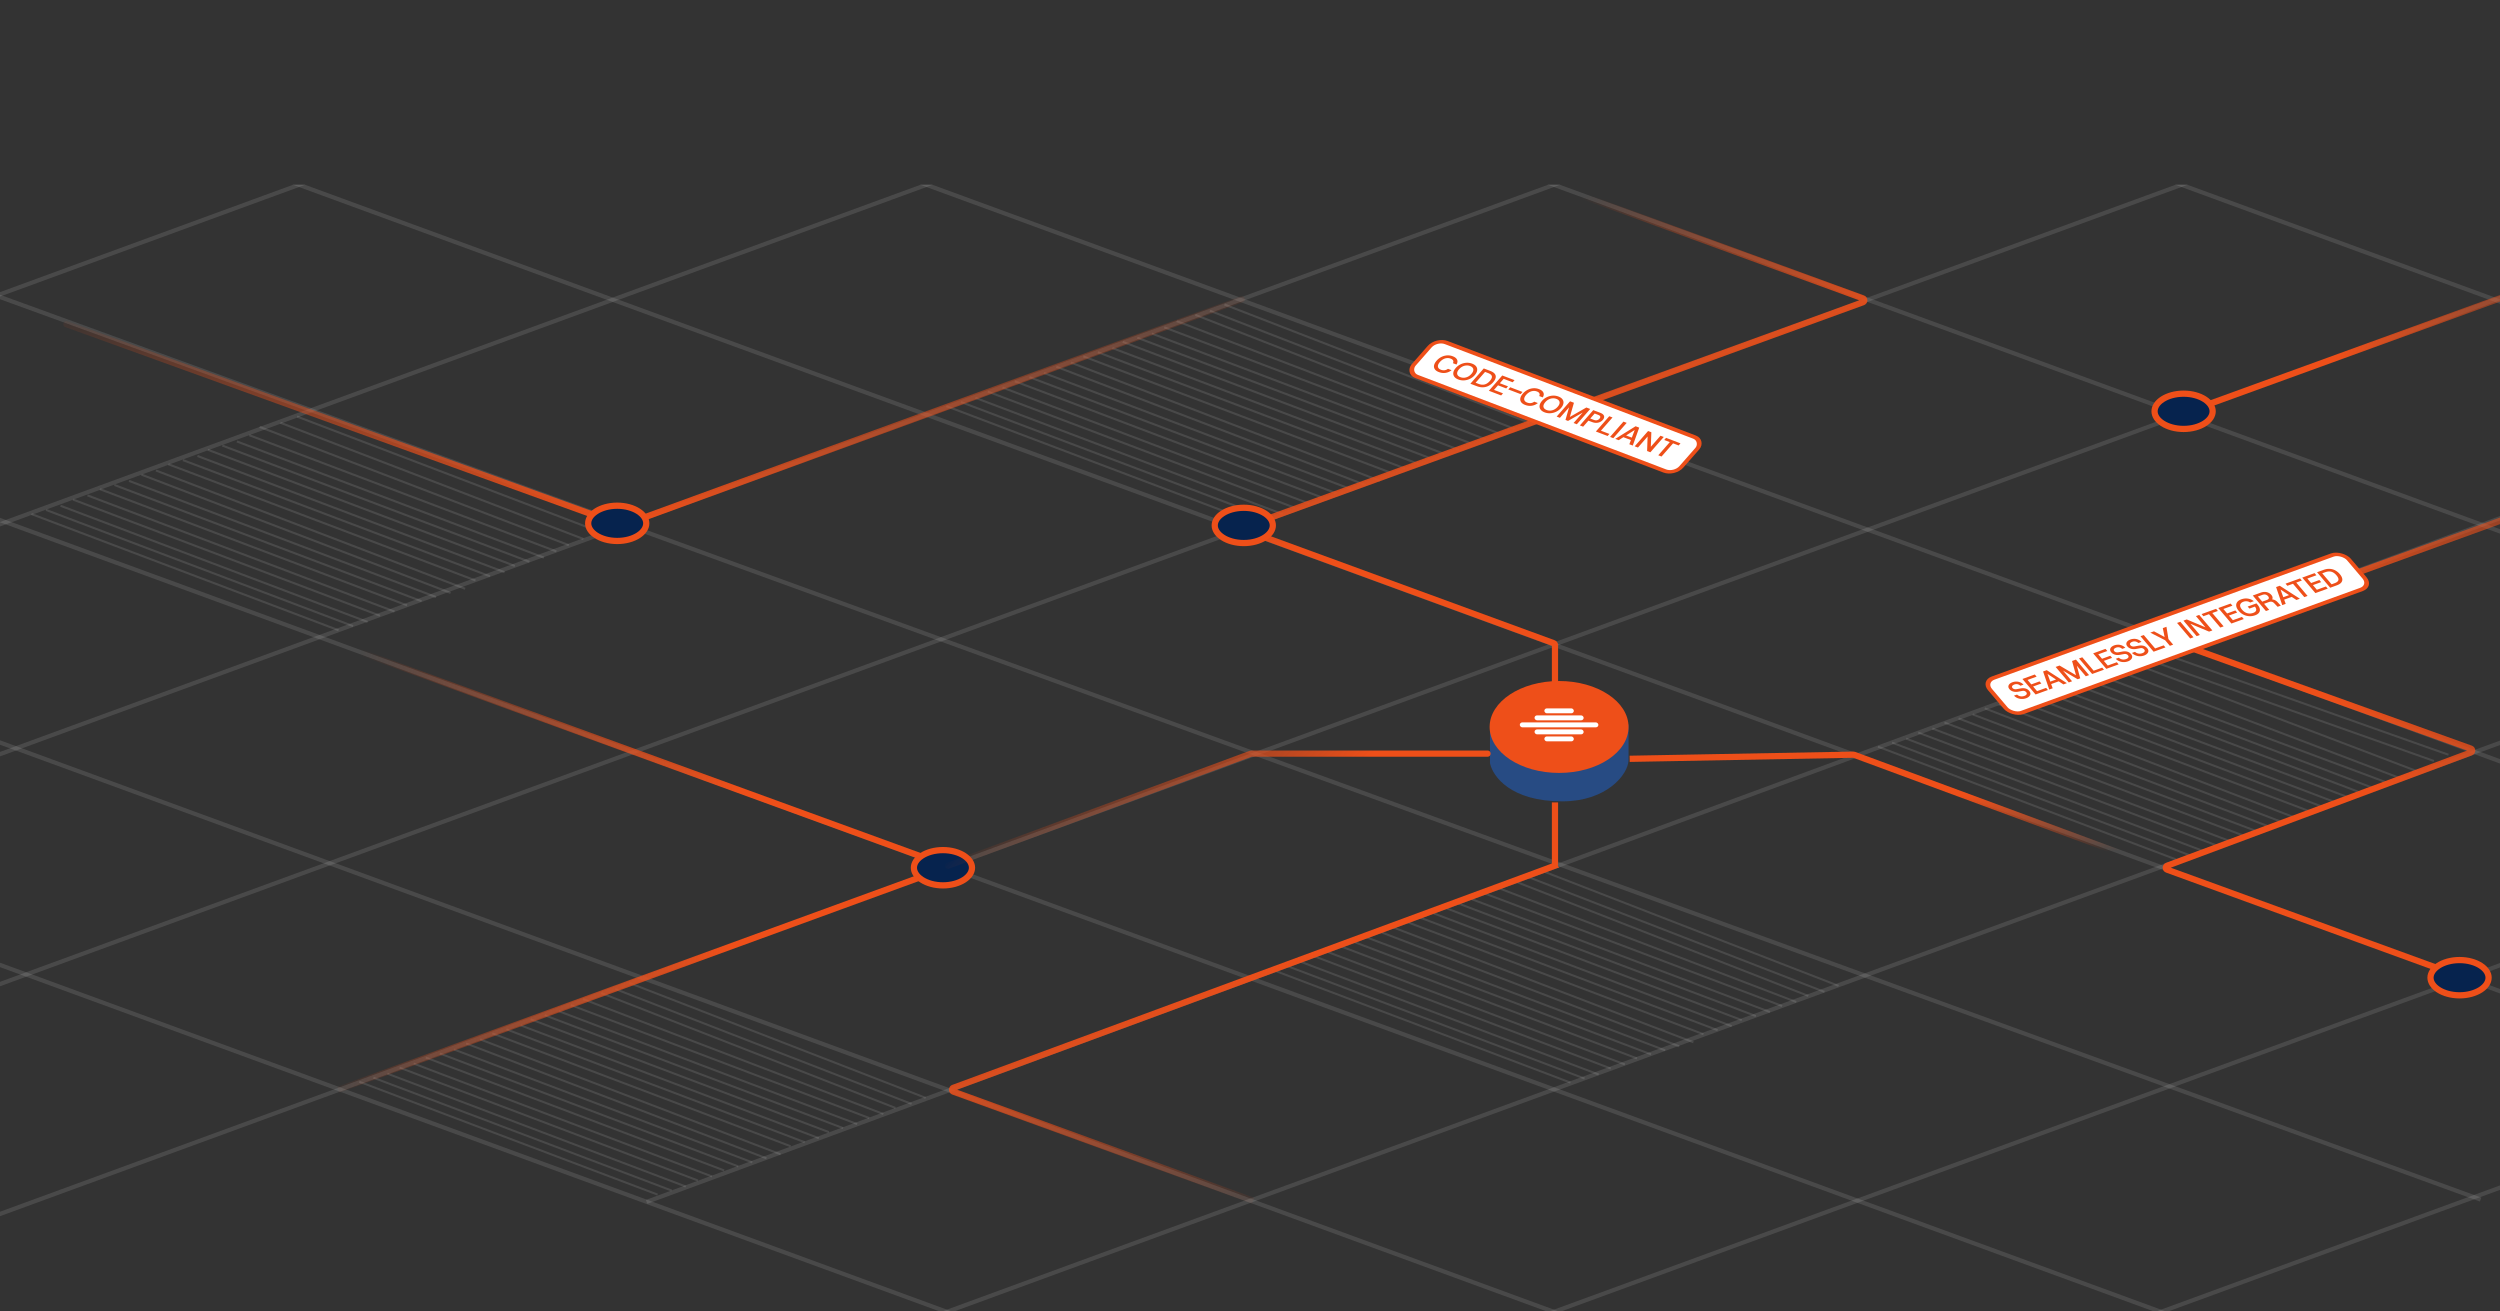 <svg xmlns="http://www.w3.org/2000/svg" width="1205" height="632" fill="none"><rect width="100%" height="100%" fill="#333333" stroke="none"/><g stroke="#fff" stroke-opacity=".11" stroke-width="2" clip-path="url(#a)"><g clip-path="url(#b)"><path d="m1563.66 609.187-1583.004-580m1779.004 541-1583.004-580m1779.004 541-1583.004-580m1779.004 541-1583.004-580m1779.004 541-1583.004-580m1779.004 541-1583.004-580m235.004 744.001-1322.002-481M1349.66 745.187l-1583.004-580m1476.004 648-1583.004-580m1476.004 648-1583.004-580"/></g><g clip-path="url(#c)"><path d="m-65.656 609.187 1583-580m-1779 541 1583-580m-1779 541 1583-580m-1779 541 1583-580m-1779 541 1583-580m-1779 541 1583-580M311.654 579.31l1311.996-484M148.344 745.187l1583-580m-1476 648 1583-580m-1476 648 1583-580"/></g></g><path fill="#274B83" d="M718.17 367.816v-15.387l66.793-3.213v17.248c-.282 6.989-10.653 19.784-31.959 19.784-24.756 0-33.481-11.893-34.834-18.432Z"/><ellipse cx="751.481" cy="350.399" fill="#EE4F19" rx="33.481" ry="22.152"/><rect width="37.878" height="2.367" x="732.543" y="348.201" fill="#fff" rx="1.184"/><rect width="23.674" height="2.367" x="739.645" y="344.819" fill="#fff" rx="1.184"/><rect width="23.674" height="2.367" x="739.645" y="351.583" fill="#fff" rx="1.184"/><rect width="14.204" height="2.367" x="744.379" y="341.437" fill="#fff" rx="1.184"/><rect width="14.204" height="2.367" x="744.379" y="354.965" fill="#fff" rx="1.184"/><path stroke="#fff" stroke-opacity=".11" d="m456.177 195.78 148 56m-141-58 148 56m-141-58 148 56m-142-59 148 56m-141-58 148 56m-142-59 148 56m-141-58 148 56m-141-58 148 56m-141.998-58.999 149 57m-142-59 149 57M522.177 171.78l148 56m-141-58 148 56m-141-58 148 56m-143-59 148 56m-141-58 148 56m-141-58 148 56m-142-59 148 56m-141.998-58.999 149 57m-139.997-59.999 146 57m-139.001-59 147 57m-140-60 147 57M15.177 247.78l148 56m-141-58 148 56m-141-58 148 56m-142-59 148 56m-141-58 148 56m-142-59 148 56m-141-58 148 56m-141-58 148 56M68.179 228.781l149 57m-142-59 149 57M81.177 223.78l148 56m-141-58 148 56m-141-58 148 56m-143-59 148 56m-141-58 148 56m-141-58 148 56m-142-59 148 56m-142.998-59.999 149 57m-139-59 146 56m-138.001-59 147 56"/><path stroke="#fff" stroke-opacity=".11" stroke-width=".972" d="m905.172 359.893 143.788 54.406M911.973 357.95l143.787 54.405m-136.987-56.348 143.787 54.406m-137.958-57.321 143.788 54.406m-136.988-56.349 143.788 54.406m-137.958-57.32 143.788 54.405m-136.987-56.348 143.787 54.405m-136.988-56.349 143.788 54.406m-137.956-57.32 144.756 55.378m-137.953-57.321 144.753 55.378m-138.927-58.293 143.787 54.406m-136.986-56.349 143.786 54.406M982.895 332.69l143.785 54.406m-137.509-56.303 142.369 53.388m-136.987-56.349 143.787 54.406m-136.99-56.349 143.79 54.406m-137.97-56.502 143.8 53.587m-136.8-56.586 143.6 54.644m-134.6-57.644 142 54m-136.01-56.004 144 51m-137-54 144 51M173.172 521.398l143.786 54.406m-136.985-56.349 143.786 54.406m-136.986-56.349 143.787 54.406m-137.958-57.32 143.786 54.405m-136.986-56.348 143.787 54.405m-137.957-57.32 143.787 54.406m-136.986-56.349 143.787 54.406m-136.988-56.349 143.787 54.406m-137.955-57.32 144.758 55.377m-137.955-57.32 144.758 55.377m-138.932-58.292 143.786 54.405m-136.985-56.348 143.786 54.405m-136.985-56.349 143.786 54.406m-138.929-57.32 143.786 54.406m-136.985-56.349 143.786 54.405m-136.985-56.348L413.14 541.8m-137.956-57.32 143.786 54.406m-137.957-57.32 144.758 55.378m-136.012-58.291 141.843 55.377M296.56 476.709l142.815 55.378m-136.016-58.292 142.815 55.377m166.998-61.774 143.786 54.406m-136.985-56.349 143.786 54.406m-136.986-56.349 143.787 54.406m-137.958-57.32 143.786 54.405m-136.986-56.348 143.787 54.405m-137.957-57.32 143.787 54.406m-136.986-56.349 143.787 54.406m-136.988-56.349 143.787 54.406m-137.955-57.32 144.758 55.377m-137.955-57.32 144.758 55.377m-138.932-58.292 143.786 54.405m-136.985-56.348 143.786 54.405m-136.985-56.348 143.786 54.405m-138.929-57.32 143.786 54.406m-136.985-56.349 143.786 54.405m-136.985-56.348L853.14 487.8m-137.956-57.32 143.786 54.406m-137.957-57.32 144.758 55.378m-136.012-58.291 141.843 55.377M736.56 422.709l142.815 55.378m-136.016-58.292 142.815 55.377"/><path stroke="url(#d)" stroke-width="3" d="m157 308.248 297.924 108.561c.876.319.877 1.559 0 1.879L163 525.248"/><path stroke="url(#e)" stroke-width="3" d="m1345 200.248-296.4 107.555c-.88.319-.87 1.565.01 1.881l142.32 51.14c.88.315.88 1.553.01 1.878l-146.4 54.598c-.87.325-.86 1.558.01 1.876l142.95 52.072"/><path stroke="url(#f)" stroke-width="3" d="M749.5 330.748v-19.802c0-.419-.262-.794-.656-.939L600.573 255.69c-.876-.321-.875-1.56.002-1.879l297.347-108.126c.877-.319.878-1.558.001-1.879L750 89.748"/><path fill="#06234E" stroke="#EE4F19" stroke-width="3" d="M599.5 244.748c4.035 0 7.618 1.058 10.146 2.689 2.544 1.642 3.854 3.73 3.854 5.811 0 2.08-1.31 4.169-3.854 5.81-2.528 1.632-6.111 2.69-10.146 2.69-4.035 0-7.618-1.058-10.146-2.69-2.544-1.641-3.854-3.73-3.854-5.81 0-2.081 1.31-4.169 3.854-5.811 2.528-1.631 6.111-2.689 10.146-2.689Zm586 218c4.03 0 7.62 1.058 10.15 2.689 2.54 1.642 3.85 3.73 3.85 5.811 0 2.08-1.31 4.169-3.85 5.81-2.53 1.632-6.12 2.69-10.15 2.69s-7.62-1.058-10.15-2.69c-2.54-1.641-3.85-3.73-3.85-5.81 0-2.081 1.31-4.169 3.85-5.811 2.53-1.631 6.12-2.689 10.15-2.689Zm-731-53c4.035 0 7.618 1.058 10.146 2.689 2.544 1.642 3.854 3.73 3.854 5.811 0 2.08-1.31 4.169-3.854 5.81-2.528 1.632-6.111 2.69-10.146 2.69-4.035 0-7.618-1.058-10.146-2.69-2.544-1.641-3.854-3.73-3.854-5.81 0-2.081 1.31-4.169 3.854-5.811 2.528-1.631 6.111-2.689 10.146-2.689Z"/><path stroke="url(#g)" stroke-width="3" d="m604 578.748-144.437-52.567c-.875-.319-.878-1.555-.004-1.878l289.287-106.814a1 1 0 0 0 .654-.938v-29.803"/><path stroke="url(#h)" stroke-width="3" d="m785.5 365.748 107.812-1.997c.124-.002.248.019.365.062L1041 418.248"/><path stroke="url(#i)" stroke-linecap="round" stroke-width="3" d="m32 156.248 267.658 96.876c.221.08.463.08.683-.001L598.5 144.248"/><path stroke="url(#j)" stroke-linecap="round" stroke-width="3" d="m1344 93.248-293 106.504"/><path fill="#06234E" stroke="#EE4F19" stroke-width="3" d="M297.5 243.748c4.035 0 7.618 1.058 10.146 2.689 2.544 1.642 3.854 3.73 3.854 5.811 0 2.08-1.31 4.169-3.854 5.81-2.528 1.632-6.111 2.69-10.146 2.69-4.035 0-7.618-1.058-10.146-2.69-2.544-1.641-3.854-3.73-3.854-5.81 0-2.081 1.31-4.169 3.854-5.811 2.528-1.631 6.111-2.689 10.146-2.689Zm755-54c4.03 0 7.62 1.058 10.15 2.689 2.54 1.642 3.85 3.73 3.85 5.811 0 2.08-1.31 4.169-3.85 5.81-2.53 1.632-6.12 2.69-10.15 2.69s-7.62-1.058-10.15-2.69c-2.54-1.641-3.85-3.73-3.85-5.81 0-2.081 1.31-4.169 3.85-5.811 2.53-1.631 6.12-2.689 10.15-2.689Z"/><path stroke="url(#k)" stroke-linecap="round" stroke-width="3" d="m457 417.248 145.832-53.938c.111-.041.229-.062.347-.062H717"/><rect width="184" height="21.728" x="1.587" y=".422" fill="#fff" rx="5" transform="matrix(.94 -.341 .647 .763 954.177 328.772)"/><rect width="184" height="21.728" x="1.587" y=".422" stroke="#EE4F19" stroke-width="2" rx="5" transform="matrix(.94 -.341 .647 .763 954.177 328.772)"/><path fill="#EE4F19" d="M976.633 336.545a6.316 6.316 0 0 1-1.407.329 6.105 6.105 0 0 1-1.548-.04 5.48 5.48 0 0 1-1.534-.491 5.43 5.43 0 0 1-1.404-1.027l1.474-.534c.384.345.781.583 1.19.714a3.32 3.32 0 0 0 1.205.163 3.998 3.998 0 0 0 1.119-.223c.351-.128.63-.285.839-.472.202-.194.314-.407.336-.638.022-.232-.07-.468-.275-.71a1.813 1.813 0 0 0-.775-.529c-.315-.128-.752-.137-1.313-.027l-1.84.346c-.825.15-1.61.117-2.353-.097-.735-.218-1.317-.579-1.745-1.085-.393-.463-.583-.91-.571-1.343.021-.436.2-.826.538-1.172.341-.356.805-.641 1.393-.854a5.547 5.547 0 0 1 1.862-.339 4.919 4.919 0 0 1 1.846.35c.597.231 1.155.605 1.675 1.124l-1.501.544c-.332-.298-.67-.507-1.011-.625a2.502 2.502 0 0 0-.993-.157c-.321.014-.63.075-.929.183a2.653 2.653 0 0 0-.738.408c-.212.169-.339.364-.382.585-.043.22.048.462.271.725.199.235.476.4.832.494.355.095.779.095 1.272 0l1.713-.313c.869-.166 1.66-.16 2.374.019.713.179 1.33.575 1.849 1.187.313.37.494.733.543 1.087.048.355-.013.689-.184 1.002a2.686 2.686 0 0 1-.73.823c-.31.243-.676.441-1.098.593Zm4.518-1.804-6.336-7.476 5.949-2.156.878 1.036-4.37 1.583 1.819 2.147 3.976-1.44.859 1.015-3.975 1.44 1.901 2.243 4.37-1.583.878 1.036-5.949 2.155Zm6.582-2.385-2.967-8.697 1.764-.639 9.706 6.256-1.672.605-8.651-5.702.671-.243 2.807 7.819-1.658.601Zm.059-2.325-.425-1.172 4.528-1.64 1.294.857-5.397 1.955Zm9.363-1.088-6.336-7.477 1.882-.682 8.789 5.177-.64.317-2.12-7.678 1.87-.677 6.33 7.476-1.57.572-5.435-6.408.765.072 1.98 7.309-1.24.449-8.44-4.969.314-.462 5.43 6.408-1.579.573Zm11.265-4.08-6.34-7.477 1.58-.572 5.48 6.473 4.12-1.493.85 1.004-5.69 2.065Zm6.82-2.473-6.34-7.476 5.95-2.156.88 1.036-4.37 1.584 1.82 2.146 3.98-1.44.86 1.015-3.98 1.44 1.9 2.243 4.37-1.583.88 1.036-5.95 2.155Zm10.45-3.617c-.44.159-.91.269-1.41.329a6.12 6.12 0 0 1-1.55-.04 5.364 5.364 0 0 1-1.53-.491c-.5-.248-.97-.59-1.41-1.027l1.48-.534c.38.345.78.583 1.19.714.4.131.81.185 1.2.163.4-.025.78-.099 1.12-.223.35-.128.63-.285.84-.472.2-.194.31-.407.33-.638.03-.232-.07-.468-.27-.71-.2-.235-.46-.412-.78-.529-.31-.128-.75-.137-1.31-.027l-1.84.346c-.82.15-1.61.117-2.35-.097-.74-.218-1.32-.579-1.75-1.085-.39-.463-.58-.91-.57-1.343.02-.436.2-.826.54-1.172.34-.356.81-.641 1.39-.854a5.606 5.606 0 0 1 1.87-.339c.62-.004 1.24.112 1.84.35.6.231 1.16.605 1.68 1.124l-1.5.544c-.34-.298-.67-.507-1.02-.625a2.482 2.482 0 0 0-.99-.157c-.32.014-.63.075-.93.183-.27.099-.52.235-.74.408-.21.169-.33.364-.38.585-.04.22.05.462.27.725.2.235.48.4.84.494.35.095.77.095 1.27 0l1.71-.313c.87-.166 1.66-.16 2.37.019.72.179 1.33.575 1.85 1.187.32.37.5.733.55 1.087.04.355-.02.689-.19 1.002-.16.303-.41.577-.73.823-.31.243-.67.441-1.09.593Zm7.8-2.827c-.44.159-.91.269-1.41.329-.51.053-1.02.04-1.55-.04a5.466 5.466 0 0 1-1.53-.491c-.5-.248-.97-.59-1.41-1.027l1.48-.534c.38.345.78.583 1.19.714.41.131.81.185 1.2.163.41-.025.78-.099 1.12-.223.35-.128.63-.285.84-.472.2-.194.32-.407.34-.638.02-.232-.07-.468-.28-.71-.2-.235-.46-.412-.77-.529-.32-.128-.76-.137-1.32-.027l-1.84.346c-.82.15-1.61.117-2.35-.097-.73-.218-1.32-.579-1.74-1.085-.4-.463-.59-.91-.57-1.343.02-.435.2-.826.53-1.172.34-.356.81-.64 1.4-.854a5.505 5.505 0 0 1 1.86-.339 4.87 4.87 0 0 1 1.84.35c.6.231 1.16.605 1.68 1.124l-1.5.544a3.007 3.007 0 0 0-1.01-.625 2.558 2.558 0 0 0-1-.157 3.01 3.01 0 0 0-.92.183c-.28.099-.52.235-.74.408-.21.169-.34.364-.38.585-.05.22.04.462.27.725.2.235.47.4.83.494.35.095.78.095 1.27 0l1.71-.313c.87-.166 1.66-.16 2.38.019.71.179 1.33.575 1.85 1.187.31.37.49.733.54 1.087.05.355-.01.689-.18 1.002-.17.303-.42.577-.73.823-.32.243-.68.441-1.1.593Zm4.55-1.818-6.33-7.476 1.58-.573 5.48 6.473 4.12-1.493.85 1.004-5.7 2.065Zm7.84-2.841-2.28-2.691-7.16-3.66 1.78-.643 5.67 3.04-.46.167-.96-4.748 1.76-.639.95 5.911 2.28 2.691-1.58.572Zm9.8-3.549-6.34-7.476 1.58-.573 6.34 7.477-1.58.572Zm3.09-1.118-6.34-7.476 1.58-.572 9.01 3.797-4.58-5.405 1.58-.572 6.34 7.477-1.58.572-9-3.776 4.56 5.383-1.57.572Zm11.43-4.141-5.46-6.441-2.71.983-.88-1.036 6.99-2.532.88 1.036-2.7.977 5.46 6.441-1.58.572Zm5.34-1.936-6.34-7.476 5.95-2.156.88 1.036-4.37 1.583 1.82 2.147 3.97-1.44.86 1.015-3.97 1.44 1.9 2.243 4.37-1.584.88 1.036-5.95 2.156Zm11.46-3.984c-.99.359-1.98.506-2.95.439a7 7 0 0 1-2.74-.753 7.315 7.315 0 0 1-2.23-1.786c-.66-.776-1.06-1.526-1.19-2.251-.13-.725.01-1.375.41-1.95.4-.583 1.07-1.044 2.01-1.384 1.08-.391 2.15-.504 3.21-.338 1.06.155 2.01.567 2.83 1.234l-1.77.644a3.19 3.19 0 0 0-1.51-.584 3.691 3.691 0 0 0-1.76.219c-.62.222-1.05.528-1.3.918-.26.383-.34.824-.23 1.323.12.488.42 1.021.91 1.598.47.548.99.979 1.56 1.292.58.309 1.2.487 1.85.532.64.038 1.28-.061 1.93-.296.8-.289 1.27-.698 1.42-1.227.15-.539-.05-1.141-.6-1.806l-2.63.954-.84-.983 4.23-1.531.46.545c.68.798 1.07 1.536 1.17 2.214.11.679-.04 1.271-.44 1.778-.38.503-.99.903-1.8 1.199Zm5.17-2.043-6.33-7.476 3.8-1.378c.73-.264 1.42-.382 2.06-.355.65.025 1.24.17 1.76.436.53.256.98.602 1.34 1.036.3.356.49.718.55 1.087.06.369 0 .716-.17 1.039.52.044 1 .186 1.44.426.44.232.84.544 1.19.937l1.54 1.649-1.54.558-1.54-1.608a3.04 3.04 0 0 0-.8-.644 1.821 1.821 0 0 0-.89-.21c-.31-.007-.67.065-1.09.214l-2.21.801 2.47 2.916-1.58.572Zm-1.77-4.524 2.12-.768c.61-.219.95-.492 1.03-.818.08-.327-.04-.675-.35-1.045a2.307 2.307 0 0 0-1.18-.76c-.46-.122-1-.072-1.61.15l-2.11.763 2.1 2.478Zm9.64 1.674-2.97-8.697 1.77-.639 9.7 6.255-1.67.606-8.65-5.702.67-.243 2.81 7.819-1.66.601Zm.06-2.325-.43-1.172 4.53-1.641 1.3.858-5.4 1.955Zm10.57-1.528-5.45-6.44-2.72.982-.87-1.036 6.99-2.532.87 1.036-2.69.978 5.45 6.44-1.58.572Zm5.35-1.936-6.34-7.476 5.95-2.156.88 1.036-4.37 1.584 1.82 2.147 3.97-1.441.86 1.015-3.97 1.44 1.9 2.243 4.37-1.583.88 1.036-5.95 2.155Zm7.13-2.585-6.33-7.476 3.08-1.116c1.08-.391 2.09-.559 3.04-.504.97.052 1.85.299 2.66.74a7.505 7.505 0 0 1 2.2 1.801c.63.747 1.02 1.464 1.15 2.151.14.683-.01 1.305-.45 1.866-.43.557-1.19 1.031-2.27 1.422l-3.08 1.116Zm.66-1.661 1.42-.515c.8-.29 1.34-.625 1.62-1.008.29-.382.36-.805.23-1.27-.13-.465-.42-.971-.89-1.519-.47-.556-.97-.996-1.51-1.322a3.81 3.81 0 0 0-1.77-.545c-.65-.045-1.37.077-2.17.366l-1.42.515 4.49 5.298Z"/><rect width="138" height="21.728" x=".276" y="1.108" fill="#fff" rx="5" transform="matrix(.935 .356 -.659 .752 692.875 162.4)"/><rect width="138" height="21.728" x=".276" y="1.108" stroke="#EE4F19" stroke-width="2" rx="5" transform="matrix(.935 .356 -.659 .752 692.875 162.4)"/><path fill="#EE4F19" d="M693.54 179.345c-.916-.348-1.567-.807-1.953-1.375-.38-.576-.5-1.216-.36-1.921.156-.708.562-1.438 1.22-2.19a7.667 7.667 0 0 1 2.267-1.791 7.074 7.074 0 0 1 2.711-.765 6.41 6.41 0 0 1 2.793.417c1.09.415 1.789.972 2.097 1.67.323.694.227 1.467-.287 2.32l-1.727-.658c.255-.464.292-.885.112-1.263-.175-.385-.577-.697-1.205-.936a3.915 3.915 0 0 0-1.79-.247 4.467 4.467 0 0 0-1.78.558 5.83 5.83 0 0 0-1.594 1.303c-.486.555-.791 1.076-.915 1.562-.117.48-.062.908.166 1.285.228.377.634.677 1.219.9.628.239 1.228.317 1.799.235a3.439 3.439 0 0 0 1.608-.68l1.74.663a5.888 5.888 0 0 1-2.889 1.287c-1.065.166-2.142.042-3.232-.374Zm9.369 3.568c-.907-.345-1.564-.811-1.97-1.396-.398-.582-.539-1.231-.425-1.946.114-.714.503-1.451 1.167-2.209a7.137 7.137 0 0 1 2.31-1.761 7.432 7.432 0 0 1 2.777-.74 6.654 6.654 0 0 1 2.819.427c.915.349 1.572.814 1.97 1.396.406.585.544 1.237.415 1.956-.114.715-.5 1.448-1.158 2.199a7.198 7.198 0 0 1-2.319 1.772 7.293 7.293 0 0 1-2.768.729 6.597 6.597 0 0 1-2.818-.427Zm.987-1.127c.61.233 1.226.327 1.846.282a4.777 4.777 0 0 0 1.846-.533 5.645 5.645 0 0 0 1.63-1.304c.485-.554.781-1.078.888-1.572.106-.493.029-.929-.232-1.309-.245-.384-.673-.692-1.284-.925a4.217 4.217 0 0 0-1.842-.266 4.774 4.774 0 0 0-1.85.518 5.528 5.528 0 0 0-1.62 1.292c-.486.555-.785 1.083-.898 1.583-.097.496-.019.938.235 1.325.261.38.687.683 1.281.909Zm4.825 3.172 6.456-7.373 3.062 1.166c1.073.409 1.821.895 2.246 1.459.433.568.573 1.192.419 1.873-.14.677-.542 1.395-1.206 2.153a7.437 7.437 0 0 1-2.207 1.744 6.176 6.176 0 0 1-2.669.697c-.954.04-1.967-.145-3.04-.553l-3.061-1.166Zm2.511-.477 1.413.538c.793.303 1.514.436 2.16.402a3.943 3.943 0 0 0 1.779-.517 6.044 6.044 0 0 0 1.518-1.275c.48-.548.791-1.057.935-1.526.144-.47.074-.895-.21-1.274-.278-.387-.814-.731-1.608-1.034l-1.413-.538-4.574 5.224Zm6.406 3.872 6.457-7.372 5.913 2.252-.894 1.021-4.344-1.654-1.854 2.117 3.951 1.505-.876 1-3.951-1.504-1.937 2.212 4.344 1.654-.895 1.021-5.914-2.252Zm9.362-.648.922-1.053 5.94 2.262-.922 1.053-5.94-2.262Zm8.129 7.477c-.916-.349-1.567-.807-1.953-1.376-.38-.575-.5-1.215-.36-1.92.155-.709.562-1.439 1.22-2.19a7.667 7.667 0 0 1 2.267-1.791 7.051 7.051 0 0 1 2.711-.765 6.403 6.403 0 0 1 2.792.417c1.091.415 1.79.971 2.098 1.669.322.694.227 1.468-.288 2.32l-1.727-.657c.256-.465.293-.886.112-1.264-.174-.385-.576-.697-1.204-.936a3.928 3.928 0 0 0-1.79-.246 4.447 4.447 0 0 0-1.78.558 5.83 5.83 0 0 0-1.595 1.303c-.486.555-.79 1.075-.914 1.562-.118.479-.062.908.166 1.285.228.377.634.677 1.218.899.628.239 1.228.318 1.8.236a3.439 3.439 0 0 0 1.608-.68l1.74.663a5.909 5.909 0 0 1-2.89 1.287c-1.064.166-2.141.041-3.231-.374Zm9.368 3.568c-.907-.346-1.563-.811-1.97-1.396a2.601 2.601 0 0 1-.424-1.946c.114-.715.503-1.451 1.167-2.21a7.165 7.165 0 0 1 2.31-1.761 7.47 7.47 0 0 1 2.777-.74 6.679 6.679 0 0 1 2.818.427c.916.349 1.573.815 1.97 1.397.406.585.545 1.237.416 1.956-.114.714-.501 1.448-1.158 2.199a7.203 7.203 0 0 1-2.319 1.771 7.299 7.299 0 0 1-2.768.73 6.617 6.617 0 0 1-2.819-.427Zm.987-1.127a4.292 4.292 0 0 0 1.847.282 4.77 4.77 0 0 0 1.845-.534 5.615 5.615 0 0 0 1.63-1.303c.486-.555.782-1.079.888-1.572.107-.493.03-.93-.231-1.31-.245-.383-.673-.692-1.284-.924a4.205 4.205 0 0 0-1.843-.266 4.773 4.773 0 0 0-1.849.517 5.519 5.519 0 0 0-1.621 1.293c-.485.555-.784 1.082-.897 1.583-.097.496-.019.938.235 1.325.26.38.687.683 1.28.909Zm4.825 3.171 6.457-7.372 1.871.712-2.176 7.584-.748-.2 8.916-5.102 1.858.708-6.456 7.372-1.57-.598 5.534-6.319.305.467-8.509 4.836-1.229-.468 2.085-7.282.767-.059-5.535 6.319-1.57-.598Zm11.193 4.262 6.456-7.372 3.324 1.265c.732.279 1.248.607 1.547.983.308.379.427.78.359 1.204-.06.426-.277.854-.652 1.282-.351.4-.79.729-1.318.987-.522.251-1.112.387-1.77.408-.65.024-1.345-.105-2.086-.388l-1.753-.667-2.537 2.896-1.57-.598Zm5.01-3.33 1.662.632c.611.233 1.139.294 1.585.183a2.262 2.262 0 0 0 1.18-.731c.333-.379.456-.725.37-1.039-.071-.317-.412-.592-1.023-.824l-1.661-.633-2.113 2.412Zm2.694 6.264 6.457-7.372 1.57.598-5.589 6.382 4.095 1.559-.867.99-5.666-2.157Zm6.836 2.603 6.457-7.372 1.57.598-6.457 7.372-1.57-.598Zm2.504.954 9.806-6.097 1.753.667-3.107 8.648-1.661-.633 2.934-7.772.667.254-8.743 5.56-1.649-.627Zm3.066-1.15 1.308-.836 4.501 1.713-.445 1.165-5.364-2.042Zm6.313 4.721 6.456-7.373 1.57.598-.258 7.009 4.668-5.33 1.57.598-6.457 7.373-1.57-.598.24-6.987-4.649 5.308-1.57-.598Zm11.362 4.326 5.562-6.35-2.696-1.027.895-1.021 6.947 2.645-.894 1.022-2.682-1.022-5.562 6.351-1.57-.598Z"/><defs><linearGradient id="d" x1="163" x2="350.5" y1="439.248" y2="454.248" gradientUnits="userSpaceOnUse"><stop stop-color="#EE4F19" stop-opacity="0"/><stop offset="1" stop-color="#EE4F19"/></linearGradient><linearGradient id="e" x1="1324.5" x2="1104.5" y1="193.748" y2="302.248" gradientUnits="userSpaceOnUse"><stop stop-color="#EE4F19" stop-opacity="0"/><stop offset="1" stop-color="#EE4F19"/></linearGradient><linearGradient id="f" x1="775" x2="813.5" y1="90.248" y2="190.248" gradientUnits="userSpaceOnUse"><stop stop-color="#EE4F19" stop-opacity="0"/><stop offset="1" stop-color="#EE4F19"/></linearGradient><linearGradient id="g" x1="610" x2="579.517" y1="582.748" y2="473.768" gradientUnits="userSpaceOnUse"><stop stop-color="#EE4F19" stop-opacity="0"/><stop offset="1" stop-color="#EE4F19"/></linearGradient><linearGradient id="h" x1="919.146" x2="916.139" y1="419.383" y2="386.302" gradientUnits="userSpaceOnUse"><stop stop-color="#EE4F19" stop-opacity="0"/><stop offset="1" stop-color="#EE4F19"/></linearGradient><linearGradient id="i" x1="222" x2="224.883" y1="127.248" y2="254.921" gradientUnits="userSpaceOnUse"><stop offset=".138" stop-color="#EE4F19" stop-opacity="0"/><stop offset="1" stop-color="#EE4F19"/></linearGradient><linearGradient id="j" x1="1302.02" x2="1166.17" y1="85.908" y2="43.407" gradientUnits="userSpaceOnUse"><stop offset=".138" stop-color="#EE4F19" stop-opacity="0"/><stop offset="1" stop-color="#EE4F19"/></linearGradient><linearGradient id="k" x1="461" x2="544.019" y1="408.748" y2="487.488" gradientUnits="userSpaceOnUse"><stop offset=".003" stop-color="#EE4F19" stop-opacity="0"/><stop offset="1" stop-color="#EE4F19"/></linearGradient><clipPath id="a"><path fill="#fff" d="M0 89h1469v543H0z"/></clipPath><clipPath id="b"><path fill="#fff" d="M-11 74h1480v586H-11z"/></clipPath><clipPath id="c"><path fill="#fff" d="M1469 74H-4v586h1473z"/></clipPath></defs></svg>